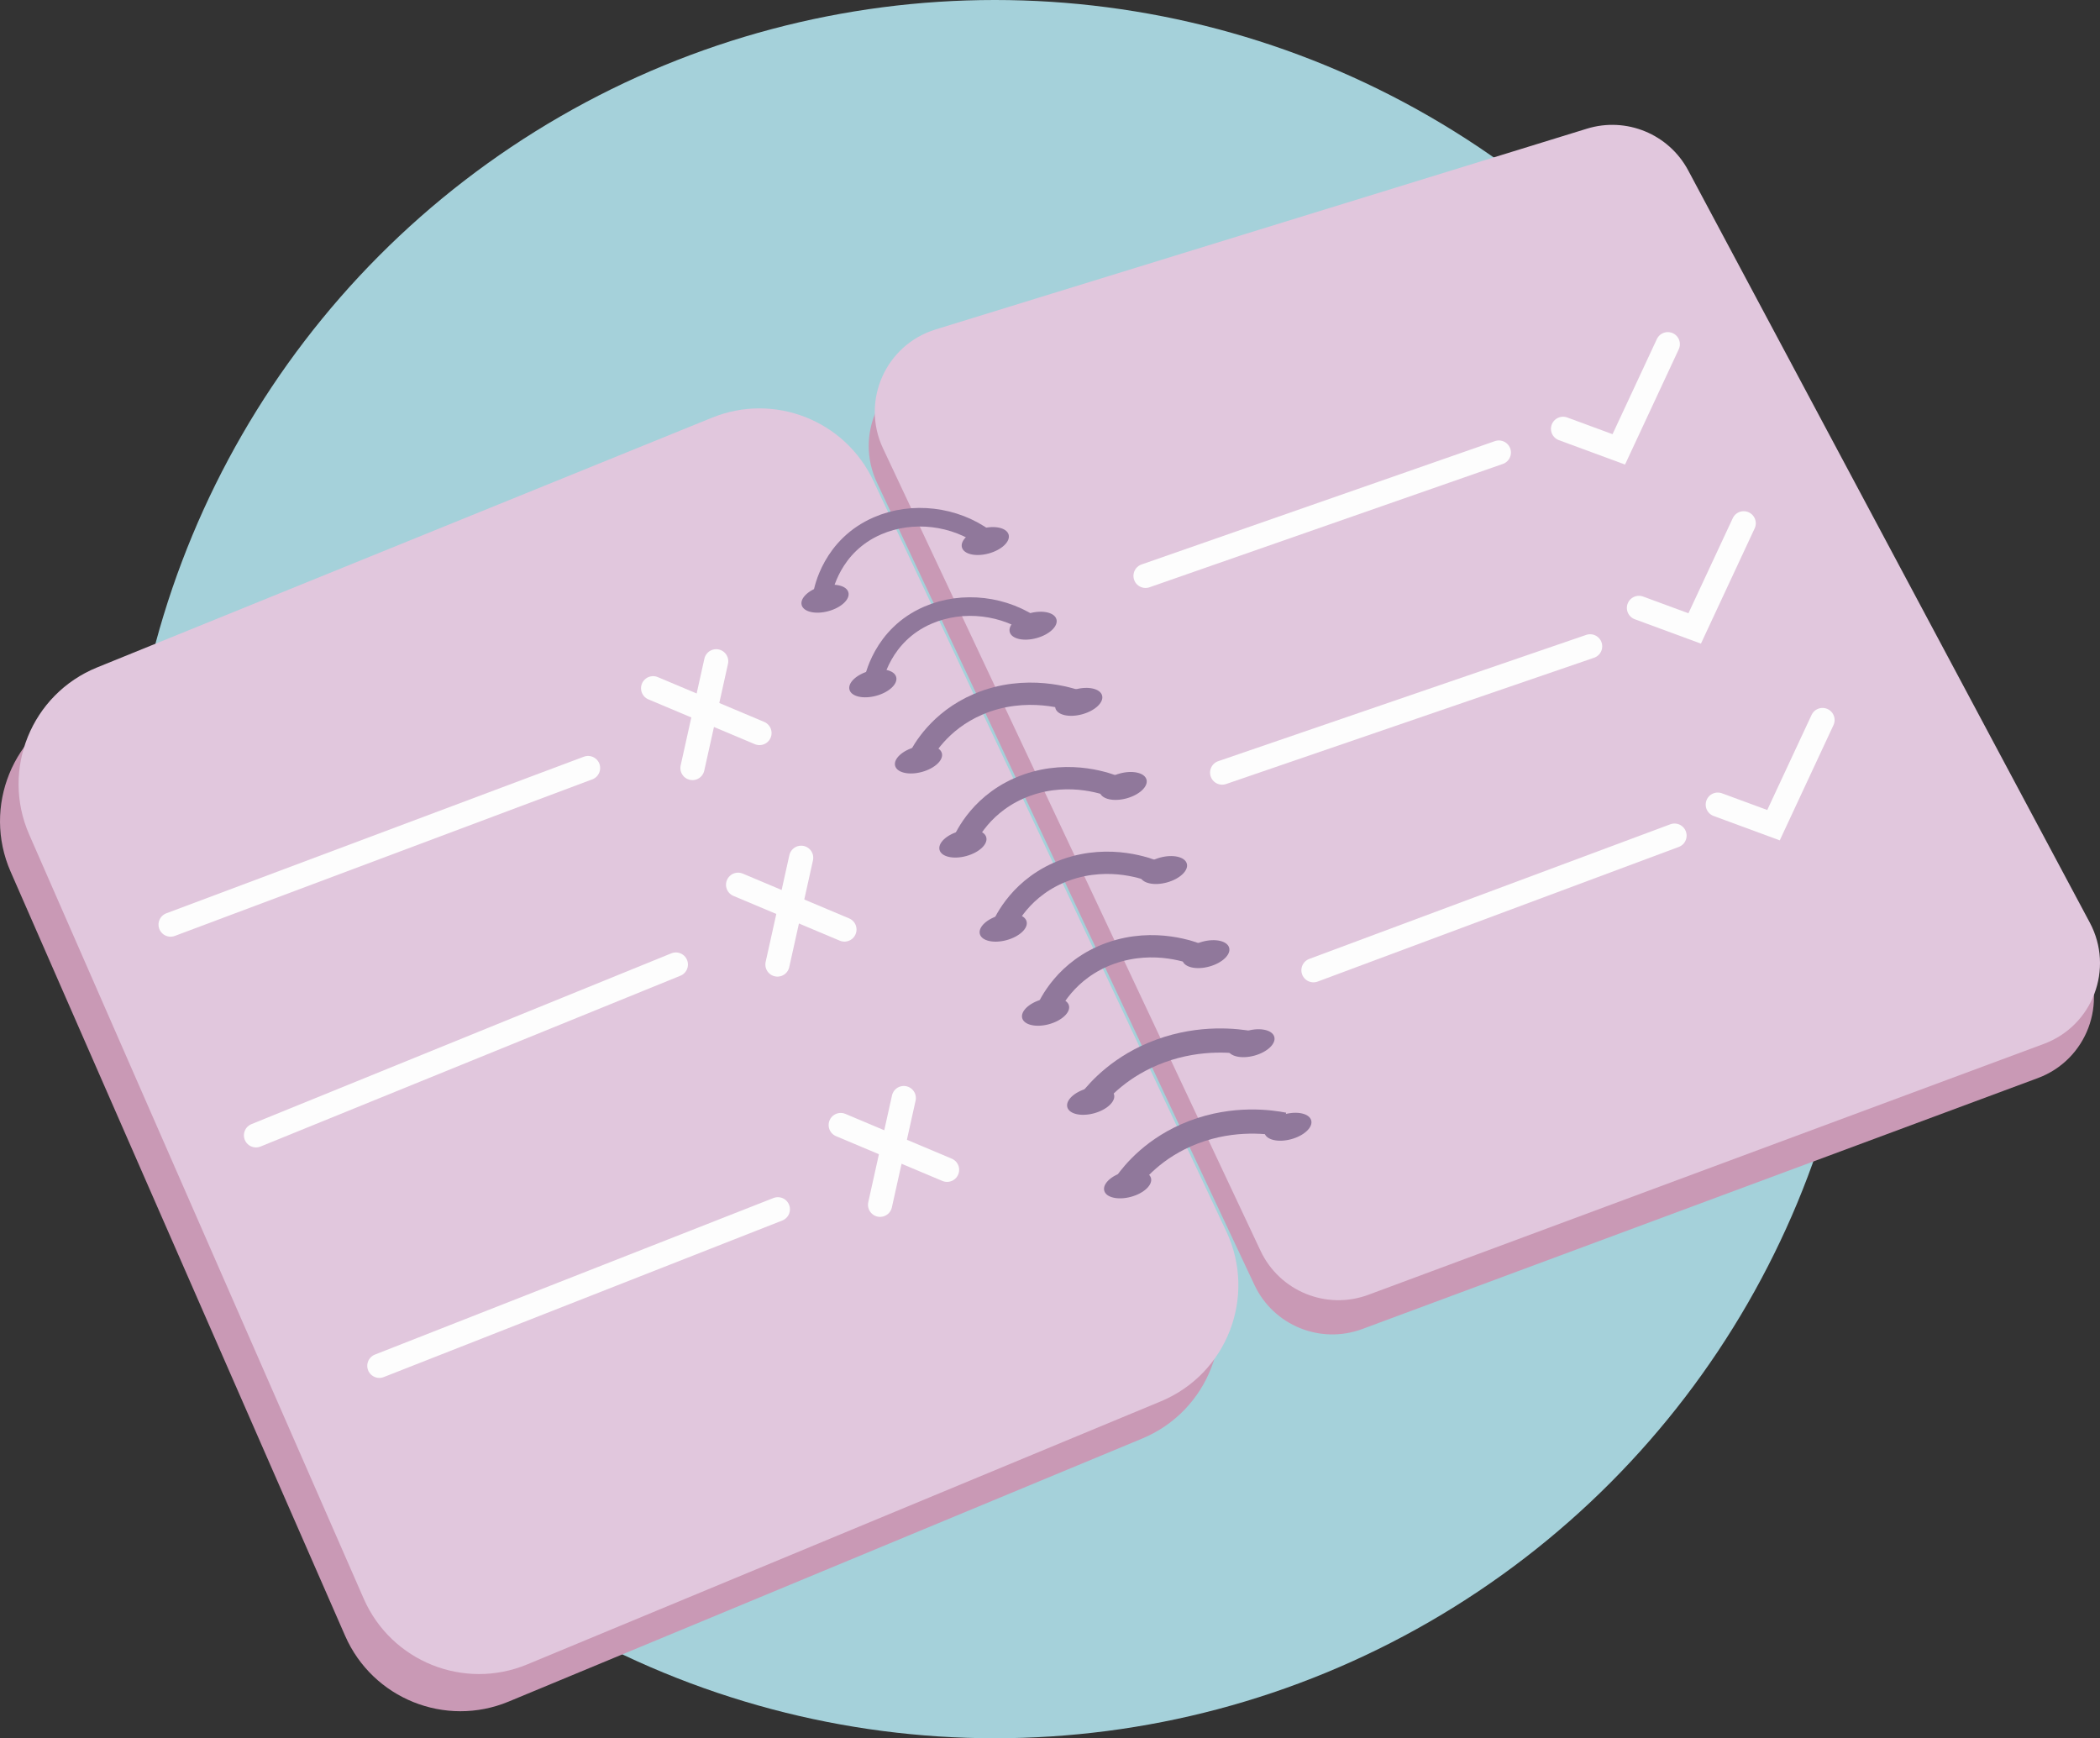 <?xml version="1.0" encoding="UTF-8"?>
<svg id="Layer_2" data-name="Layer 2" xmlns="http://www.w3.org/2000/svg" viewBox="0 0 100.205 82.942">
  <rect x="0" y="0" width="100.205" height="82.942" fill="#333333" stroke="none"/>
  <defs>
    <style>
      .cls-1 {
        stroke-width: .887px;
      }

      .cls-1, .cls-2, .cls-3, .cls-4 {
        fill: none;
        stroke-miterlimit: 10;
      }

      .cls-1, .cls-3, .cls-4 {
        stroke: #90789b;
      }

      .cls-2 {
        stroke: #fdfdfd;
        stroke-linecap: round;
      }

      .cls-2, .cls-4 {
        stroke-width: 1.153px;
      }

      .cls-5 {
        fill: #a5d1da;
      }

      .cls-6 {
        fill: #e1c7dd;
      }

      .cls-3 {
        stroke-width: 1.064px;
      }

      .cls-7 {
        fill: #90789b;
      }

      .cls-8 {
        fill: #c999b5;
      }
    </style>
  </defs>
  <g id="Layer_2-2" data-name="Layer 2">
    <g>
      <circle class="cls-5" cx="47.47" cy="41.471" r="41.471"/>
      <path class="cls-8" d="m3.747,33.621l29.346-11.918c2.956-1.201,6.335.121,7.693,3.008l16.847,35.83c1.457,3.099.031,6.787-3.131,8.1l-30.231,12.551c-3.021,1.254-6.49-.141-7.802-3.137L.506,41.591c-1.355-3.095.11-6.699,3.241-7.971Z"/>
      <path class="cls-6" d="m4.633,31.847l29.346-11.918c2.956-1.201,6.335.121,7.693,3.008l16.847,35.83c1.457,3.099.031,6.787-3.131,8.1l-30.231,12.551c-3.021,1.254-6.49-.141-7.802-3.137L1.392,39.818c-1.355-3.095.11-6.699,3.241-7.971Z"/>
      <path class="cls-8" d="m44.351,17.354l31.083-9.581c1.879-.579,3.906.255,4.832,1.99l19.165,35.896c1.171,2.194.139,4.917-2.193,5.783l-32.234,11.973c-2.001.743-4.237-.17-5.145-2.101l-18.014-38.287c-1.063-2.259.12-4.937,2.506-5.672Z"/>
      <path class="cls-6" d="m44.64,15.721l31.083-9.581c1.879-.579,3.906.255,4.832,1.99l19.165,35.896c1.171,2.194.139,4.917-2.193,5.783l-32.234,11.973c-2.001.743-4.237-.17-5.145-2.101l-18.014-38.287c-1.063-2.259.12-4.937,2.506-5.672Z"/>
      <g>
        <g>
          <ellipse class="cls-7" cx="39.368" cy="28.567" rx="1.155" ry=".615" transform="translate(-6.117 11.332) rotate(-15.213)"/>
          <ellipse class="cls-7" cx="41.649" cy="32.606" rx="1.155" ry=".615" transform="translate(-7.097 12.072) rotate(-15.213)"/>
          <ellipse class="cls-7" cx="43.828" cy="36.24" rx="1.155" ry=".615" transform="translate(-7.974 12.771) rotate(-15.213)"/>
          <ellipse class="cls-7" cx="45.946" cy="40.252" rx="1.155" ry=".615" transform="translate(-8.952 13.468) rotate(-15.213)"/>
          <ellipse class="cls-7" cx="47.87" cy="44.265" rx="1.155" ry=".615" transform="translate(-9.938 14.113) rotate(-15.213)"/>
          <ellipse class="cls-7" cx="49.891" cy="48.277" rx="1.155" ry=".615" transform="translate(-10.92 14.784) rotate(-15.213)"/>
          <ellipse class="cls-7" cx="52.044" cy="52.527" rx="1.155" ry=".615" transform="translate(-11.96 15.498) rotate(-15.213)"/>
          <ellipse class="cls-7" cx="53.806" cy="56.513" rx="1.155" ry=".615" transform="translate(-12.944 16.1) rotate(-15.213)"/>
        </g>
        <g>
          <ellipse class="cls-7" cx="47.015" cy="25.816" rx="1.155" ry=".615" transform="translate(-5.127 13.242) rotate(-15.213)"/>
          <ellipse class="cls-7" cx="49.296" cy="29.855" rx="1.155" ry=".615" transform="translate(-6.107 13.982) rotate(-15.213)"/>
          <ellipse class="cls-7" cx="51.474" cy="33.489" rx="1.155" ry=".615" transform="translate(-6.984 14.681) rotate(-15.213)"/>
          <ellipse class="cls-7" cx="53.593" cy="37.501" rx="1.155" ry=".615" transform="translate(-7.963 15.378) rotate(-15.213)"/>
          <ellipse class="cls-7" cx="55.517" cy="41.514" rx="1.155" ry=".615" transform="translate(-8.948 16.023) rotate(-15.213)"/>
          <ellipse class="cls-7" cx="57.538" cy="45.527" rx="1.155" ry=".615" transform="translate(-9.931 16.694) rotate(-15.213)"/>
          <ellipse class="cls-7" cx="59.691" cy="49.777" rx="1.155" ry=".615" transform="translate(-10.97 17.408) rotate(-15.213)"/>
          <ellipse class="cls-7" cx="61.453" cy="53.763" rx="1.155" ry=".615" transform="translate(-11.955 18.01) rotate(-15.213)"/>
        </g>
        <path class="cls-1" d="m39.248,28.342c.031-.183.426-2.304,2.629-3.254,1.66-.716,3.68-.478,5.154.607"/>
        <path class="cls-1" d="m41.649,32.606c.031-.183.426-2.304,2.629-3.254,1.66-.716,3.68-.478,5.154.607"/>
        <path class="cls-3" d="m43.828,36.24c.2-.402.981-1.839,2.852-2.638,2.292-.979,4.439-.241,4.795-.112"/>
        <path class="cls-3" d="m45.946,40.252c.118-.279.893-2.026,3.072-2.794,2.097-.738,3.924-.017,4.237.112"/>
        <path class="cls-3" d="m47.82,44.29c.118-.279.893-2.026,3.072-2.794,2.097-.738,3.924-.017,4.237.112"/>
        <path class="cls-3" d="m49.938,48.273c.118-.279.893-2.026,3.072-2.794,2.097-.738,3.924-.017,4.237.112"/>
        <path class="cls-4" d="m52.044,52.527c.384-.492,1.427-1.686,3.332-2.381,1.945-.71,3.66-.486,4.315-.369"/>
        <path class="cls-4" d="m53.744,56.453c.341-.475,1.323-1.707,3.201-2.426,1.959-.75,3.706-.487,4.315-.369"/>
      </g>
      <line class="cls-2" x1="43.126" y1="52.394" x2="41.994" y2="57.487"/>
      <g>
        <line class="cls-2" x1="8.14" y1="44.118" x2="28.061" y2="36.647"/>
        <line class="cls-2" x1="12.215" y1="54.173" x2="32.25" y2="46.023"/>
        <line class="cls-2" x1="18.101" y1="65.171" x2="37.117" y2="57.701"/>
        <line class="cls-2" x1="34.174" y1="31.553" x2="33.042" y2="36.647"/>
        <line class="cls-2" x1="31.164" y1="32.84" x2="36.24" y2="34.977"/>
        <line class="cls-2" x1="38.229" y1="40.929" x2="37.097" y2="46.023"/>
        <line class="cls-2" x1="35.219" y1="42.216" x2="40.294" y2="44.353"/>
        <line class="cls-2" x1="40.116" y1="53.681" x2="45.191" y2="55.818"/>
      </g>
      <line class="cls-2" x1="54.661" y1="27.478" x2="71.52" y2="21.593"/>
      <line class="cls-2" x1="58.317" y1="36.865" x2="75.876" y2="30.84"/>
      <line class="cls-2" x1="62.674" y1="46.296" x2="79.903" y2="39.872"/>
      <polyline class="cls-2" points="74.583 20.461 77.243 21.442 79.582 16.423"/>
      <polyline class="cls-2" points="78.205 29.006 80.865 29.987 83.204 24.969"/>
      <polyline class="cls-2" points="81.966 38.393 84.626 39.374 86.965 34.356"/>
    </g>
  </g>
</svg>